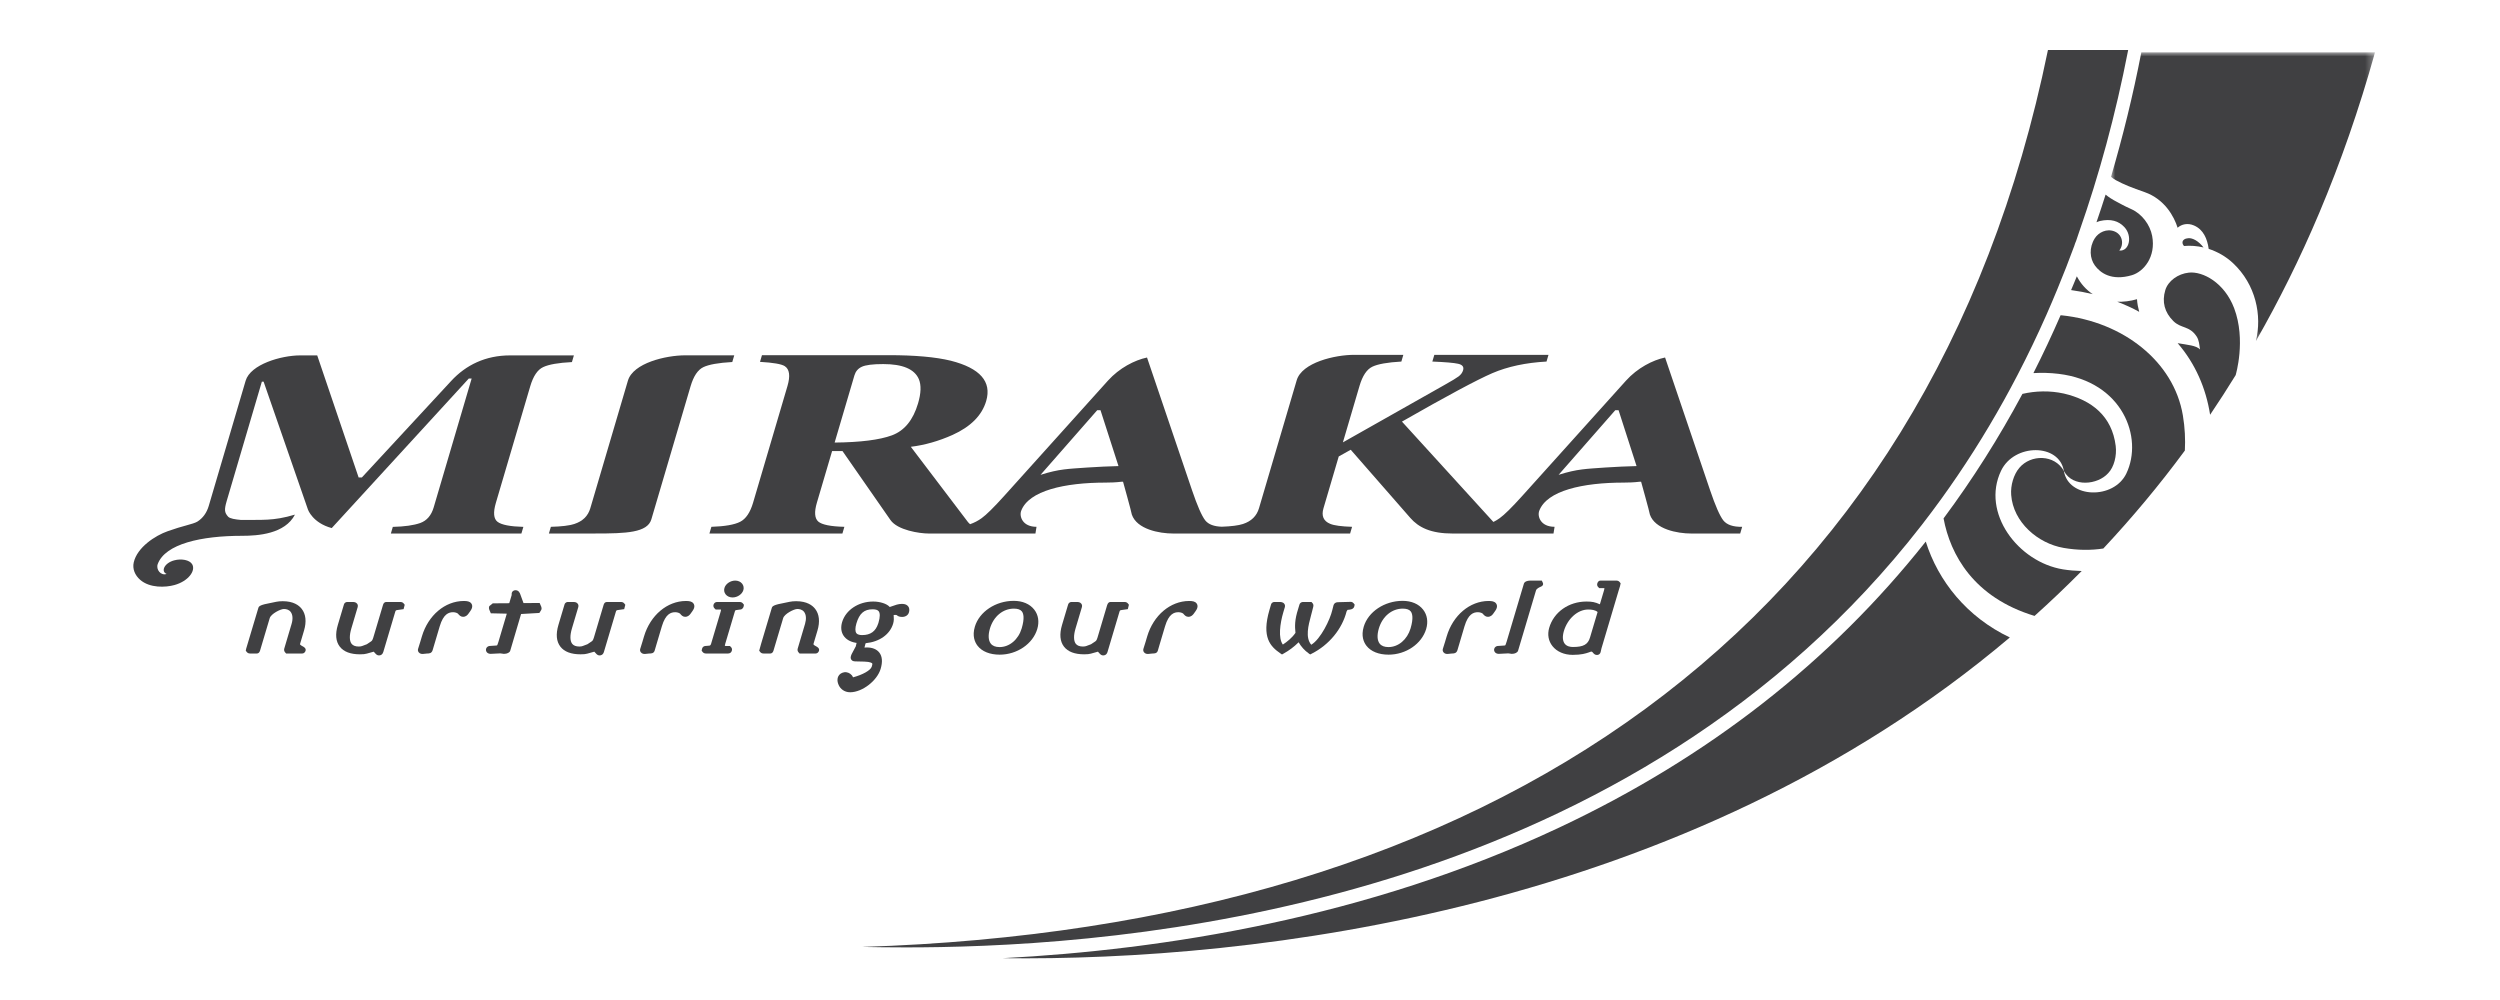 <?xml version="1.0" encoding="UTF-8"?>
<svg width="300px" height="120px" viewBox="0 0 300 120" version="1.1" xmlns="http://www.w3.org/2000/svg" xmlns:xlink="http://www.w3.org/1999/xlink">
    <title>KDA_Quote_Mirika</title>
    <defs>
        <polygon id="path-1" points="0 0 31.679 0 31.679 34.649 0 34.649"></polygon>
    </defs>
    <g id="KDA_Quote_Mirika" stroke="none" stroke-width="1" fill="none" fill-rule="evenodd">
        <g id="Group-64" transform="translate(16, 6)">
            <path d="M86.53,39.049 C86.673,38.566 86.966,38.221 87.413,38.014 C87.875,37.797 88.737,37.689 89.999,37.689 C92.32,37.689 93.742,38.291 94.262,39.499 C94.56,40.21 94.528,41.18 94.166,42.407 C93.577,44.407 92.532,45.685 91.031,46.241 C89.546,46.788 87.255,47.076 84.156,47.108 L86.53,39.049 Z M115.668,43.222 L116.059,43.222 L118.219,49.93 C117.043,49.966 115.759,50.008 114.505,50.101 C112.137,50.274 111.16,50.258 108.864,50.981 L115.668,43.222 Z M177.835,43.222 L178.227,43.222 L180.387,49.93 C179.21,49.966 177.928,50.008 176.672,50.099 C174.304,50.274 173.328,50.256 171.032,50.979 L177.835,43.222 Z M69.13,58.023 L85.089,58.023 L85.324,57.218 C83.677,57.178 82.631,56.966 82.19,56.584 C81.753,56.192 81.697,55.439 82.025,54.327 L83.853,48.126 L85.098,48.126 C85.098,48.126 88.698,53.289 90.855,56.401 C91.704,57.625 94.338,58.023 95.443,58.023 L98.506,58.023 L101.646,58.023 L107.015,58.023 L107.017,58.023 C107.52,58.023 107.802,58.024 108.252,58.024 C108.311,57.662 108.319,57.597 108.382,57.218 C108.383,57.218 108.383,57.217 108.383,57.217 C106.696,57.217 106.291,55.961 106.544,55.293 C107.456,52.88 111.746,51.912 116.677,51.912 C117.233,51.912 117.906,51.891 118.605,51.806 L118.765,51.806 C118.765,51.806 119.779,55.436 119.819,55.746 C120.425,57.511 123.107,58.023 124.776,58.023 L130.095,58.023 L130.095,58.024 L146.012,58.024 L146.249,57.218 C144.968,57.177 144.094,57.059 143.628,56.862 C142.816,56.531 142.547,55.907 142.818,54.988 L144.649,48.774 L146.087,47.97 C146.087,47.97 150.448,52.951 153.228,56.139 C154.239,57.302 155.695,58.024 158.329,58.024 L165.024,58.024 L165.026,58.023 L169.182,58.023 L169.185,58.021 C169.687,58.021 169.97,58.024 170.42,58.024 C170.478,57.662 170.486,57.597 170.55,57.218 L170.55,57.215 C168.863,57.215 168.458,55.96 168.711,55.292 C169.623,52.878 173.915,51.912 178.844,51.912 C179.402,51.912 180.073,51.891 180.775,51.806 L180.932,51.806 C180.932,51.806 181.946,55.436 181.986,55.744 C182.592,57.511 185.275,58.023 186.943,58.023 L192.823,58.023 L193.06,57.218 C191.977,57.239 191.222,56.981 190.796,56.446 C190.373,55.899 189.843,54.693 189.21,52.825 C189.21,52.825 184.506,38.961 183.809,36.899 C182.321,37.214 180.486,38.161 179.118,39.679 C174.27,45.061 166.659,53.522 166.659,53.522 C165.423,54.893 164.525,55.78 163.961,56.181 C163.724,56.355 163.474,56.501 163.216,56.631 C163.193,56.607 163.168,56.594 163.145,56.568 L152.235,44.592 C157.624,41.514 161.235,39.577 163.071,38.783 C164.924,37.988 167.094,37.522 169.582,37.387 L169.82,36.581 L156.12,36.581 L155.881,37.387 C157.434,37.45 158.464,37.538 158.968,37.651 C159.491,37.765 159.691,38.023 159.572,38.426 C159.488,38.715 159.307,38.962 159.031,39.17 C158.773,39.365 158.219,39.701 157.371,40.176 L145.147,47.085 L147.145,40.3 C147.502,39.093 148.012,38.328 148.676,38.007 C149.34,37.688 150.503,37.48 152.163,37.387 L152.4,36.581 L146.493,36.581 C144.186,36.581 140.232,37.503 139.604,39.634 L135.079,54.988 C134.804,55.918 134.165,56.547 133.158,56.878 C132.61,57.058 131.755,57.165 130.622,57.206 C129.691,57.18 129.017,56.934 128.629,56.446 C128.205,55.899 127.676,54.693 127.043,52.825 C127.043,52.825 122.339,38.962 121.642,36.901 C120.152,37.216 118.318,38.161 116.951,39.679 C112.102,45.062 104.492,53.522 104.492,53.522 C103.257,54.893 102.356,55.781 101.794,56.183 C101.366,56.493 100.906,56.73 100.414,56.902 C100.317,56.825 100.225,56.74 100.142,56.631 L93.298,47.615 C94.974,47.41 96.641,46.934 98.306,46.191 C100.49,45.202 101.834,43.847 102.342,42.124 C103.027,39.794 101.613,38.181 98.094,37.285 C96.273,36.841 93.786,36.62 90.633,36.62 L75.436,36.62 L75.2,37.423 C76.786,37.516 77.775,37.686 78.163,37.933 C78.744,38.306 78.855,39.104 78.494,40.33 L74.369,54.327 C74.023,55.502 73.505,56.265 72.818,56.616 C72.131,56.966 70.98,57.167 69.367,57.218 L69.13,58.023 Z" id="Fill-1" fill="#404042"></path>
            <path d="M52.867,36.647 L45.221,36.647 C42.266,36.647 39.91,37.797 38.139,39.717 C33.97,44.235 27.427,51.292 27.427,51.292 L27.034,51.292 L22.066,36.647 L20.036,36.647 C17.734,36.647 14.054,37.725 13.476,39.69 L9.051,54.706 C8.804,55.541 8.349,56.17 7.689,56.591 C7.432,56.751 6.936,56.886 6.362,57.048 C5.739,57.209 5.029,57.427 4.132,57.742 C2.623,58.27 0.463,59.678 0.048,61.489 C-0.126,62.255 0.183,63.024 0.822,63.58 C1.982,64.59 3.879,64.498 4.935,64.204 C6.609,63.74 7.52,62.477 7.056,61.701 C6.75,61.192 5.766,61.006 4.898,61.244 C3.679,61.574 3.289,62.592 3.994,62.872 C3.31,63.122 2.68,62.344 2.932,61.676 C3.844,59.266 8.129,58.297 13.054,58.297 C14.961,58.297 18.195,58.073 19.394,55.754 C16.734,56.55 15.425,56.351 12.944,56.396 C12.229,56.332 11.59,56.236 11.375,56 C10.935,55.515 10.895,55.17 11.204,54.12 L15.424,39.797 L15.632,39.797 L20.959,55.162 C20.959,55.162 21.521,56.754 23.808,57.369 C30.218,50.385 40.253,39.426 40.253,39.426 L40.598,39.426 L36.041,54.892 C35.758,55.85 35.221,56.473 34.431,56.761 C33.641,57.039 32.544,57.193 31.137,57.225 L30.902,58.028 L46.566,58.028 L46.803,57.225 C45.218,57.183 44.187,56.982 43.709,56.621 C43.232,56.261 43.164,55.499 43.507,54.335 L47.628,40.355 C47.988,39.129 48.507,38.362 49.182,38.052 C49.86,37.733 51.008,37.532 52.63,37.45 L52.867,36.647 Z" id="Fill-3" fill="#404042"></path>
            <path d="M71.873,37.442 L72.11,36.639 L66.22,36.639 C63.918,36.639 59.975,37.556 59.349,39.682 L54.837,54.991 C54.563,55.919 53.926,56.547 52.923,56.876 C52.327,57.072 51.388,57.186 50.105,57.217 L49.868,58.02 L55.467,58.02 C59.145,58.02 61.691,57.922 62.162,56.322 L66.871,40.346 C67.227,39.141 67.734,38.38 68.398,38.06 C69.059,37.741 70.218,37.535 71.873,37.442" id="Fill-5" fill="#404042"></path>
            <path d="M252.099,30.988 C250.936,27.915 248.335,26.54 246.672,26.714 C245.354,26.85 244.17,27.712 243.835,28.817 C243.409,30.228 243.752,31.487 244.798,32.524 C245.737,33.457 246.732,33.061 247.597,34.379 C247.888,34.825 247.919,35.37 248,35.933 C247.558,35.455 246.504,35.386 245.318,35.18 C247.438,37.635 248.72,40.599 249.213,43.772 C250.272,42.208 251.301,40.601 252.312,38.965 C252.302,38.973 252.294,38.982 252.286,38.989 C252.286,38.989 253.542,34.801 252.099,30.988" id="Fill-7" fill="#404042"></path>
            <path d="M236.976,50.786 C237.702,50.041 238.027,48.671 237.885,47.515 C237.442,43.931 235.002,42.006 231.659,41.224 C229.968,40.856 228.285,40.901 226.692,41.266 C223.868,46.539 220.715,51.521 217.227,56.208 C218.034,60.549 220.827,65.695 228.145,67.91 C230.066,66.185 231.952,64.388 233.801,62.523 C233.057,62.499 232.311,62.446 231.569,62.325 C226.176,61.452 221.708,55.537 224.132,50.482 C225.71,47.194 231.116,47.189 231.663,50.513 C231.663,50.514 231.665,50.516 231.665,50.517 C231.67,50.526 231.678,50.532 231.683,50.542 C232.748,52.512 235.733,52.176 236.976,50.786" id="Fill-9" fill="#404042"></path>
            <path d="M240.705,31.421 C240.576,30.949 240.474,30.445 240.439,29.905 C239.607,30.141 238.812,30.235 238.067,30.207 C238.998,30.567 239.891,30.962 240.705,31.421" id="Fill-11" fill="#404042"></path>
            <path d="M233.22,27.156 C233,27.717 232.757,28.255 232.531,28.81 C233.436,28.934 234.3,29.099 235.131,29.297 C234.343,28.778 233.689,28.059 233.22,27.156" id="Fill-13" fill="#404042"></path>
            <path d="M231.426,31.841 C231.374,31.834 231.324,31.836 231.271,31.831 C230.242,34.196 229.156,36.51 228.009,38.772 C228.977,38.716 229.984,38.734 231.042,38.862 C238.71,39.792 241.228,46.507 239.16,50.824 C237.655,53.96 232.215,53.836 231.665,50.517 C230.552,48.506 227.693,48.504 226.314,50.147 C225.641,50.946 225.255,52.234 225.342,53.395 C225.585,56.669 228.536,59.212 231.63,59.748 C233.338,60.044 234.93,60.047 236.398,59.822 C239.815,56.168 243.091,52.263 246.183,48.067 C246.254,46.733 246.193,45.33 245.946,43.857 C244.859,37.345 238.719,32.61 231.426,31.841" id="Fill-15" fill="#404042"></path>
            <path d="M215.092,58.989 C203.686,73.389 189.024,84.877 171.109,93.305 C147.981,104.186 123.534,107.982 104.304,108.984 C134.47,109.36 186.279,103.396 225.18,70.495 C220.02,68.047 216.58,63.72 215.092,58.989" id="Fill-17" fill="#404042"></path>
            <g id="Group-21" transform="translate(237.321, 0.282)">
                <mask id="mask-2" fill="white">
                    <use xlink:href="#path-1"></use>
                </mask>
                <g id="Clip-20"></g>
                <path d="M3.638,0 L3.638,0 L3.634,0.024 C2.635,5.175 1.411,10.135 0,14.937 C0.205,15.109 0.417,15.25 0.602,15.351 C1.546,15.865 2.504,16.238 4.031,16.771 C6.458,17.617 7.589,19.741 7.991,21.048 C8.464,20.624 9.195,20.446 9.951,20.772 C11.082,21.257 11.553,22.366 11.721,23.582 C12.767,23.925 13.773,24.481 14.64,25.293 C17.385,27.866 18.141,31.587 17.385,34.649 C20.139,29.828 22.691,24.717 24.988,19.269 C27.529,13.248 29.774,6.834 31.68,0 L3.638,0 Z" id="Fill-19" fill="#404042" mask="url(#mask-2)"></path>
            </g>
            <path d="M242.26,22.317 C242.009,20.976 241.038,19.669 239.769,19.101 C238.8,18.667 238.516,18.478 238.045,18.235 C237.459,17.933 237.017,17.64 236.672,17.352 C236.325,18.474 235.946,19.57 235.576,20.671 C235.717,20.623 235.842,20.554 235.991,20.52 C237.287,20.228 238.239,20.507 238.942,21.271 C239.918,22.334 239.532,24.184 238.31,24.068 C238.915,23.315 238.699,22.161 237.752,21.774 C236.797,21.384 235.81,21.899 235.368,22.607 C234.665,23.735 234.775,25.017 235.387,25.86 C236.023,26.734 237.366,27.744 239.817,27.026 C241.238,26.61 242.73,24.828 242.26,22.317" id="Fill-22" fill="#404042"></path>
            <path d="M248.422,23.695 C247.839,22.931 247.125,22.544 246.607,22.581 C246.178,22.609 245.926,22.813 245.901,23.051 C245.881,23.231 245.965,23.383 246.08,23.52 C246.857,23.449 247.642,23.509 248.422,23.695" id="Fill-24" fill="#404042"></path>
            <path d="M214.593,57.021 C215.394,55.99 216.181,54.936 216.958,53.864 C219.63,50.166 222.151,46.216 224.493,41.997 C225.042,41.009 225.581,40.006 226.109,38.989 C227.327,36.645 228.492,34.224 229.597,31.719 C230.041,30.712 230.475,29.69 230.901,28.656 C231.595,26.97 232.273,25.26 232.915,23.502 C232.979,23.296 233.047,23.097 233.136,22.903 C233.268,22.54 233.383,22.158 233.511,21.792 C233.513,21.79 233.513,21.787 233.514,21.784 C235.874,15.053 237.864,7.823 239.381,0 L229.754,0 C215.467,69.687 162.654,105.268 87.43,107.632 C88.89,107.66 90.665,107.688 92.711,107.688 C93.993,107.688 95.386,107.676 96.873,107.649 C96.875,107.649 96.878,107.649 96.88,107.649 C123.182,107.164 180.092,101.455 214.593,57.021" id="Fill-26" fill="#404042"></path>
            <path d="M113.827,66.857 C113.887,66.653 113.807,66.507 113.755,66.439 C113.599,66.237 113.359,66.237 113.167,66.237 L112.583,66.237 C112.466,66.237 112.253,66.28 112.168,66.565 L111.444,68.991 C111.116,70.097 111.196,70.977 111.683,71.603 C112.156,72.21 112.968,72.518 114.099,72.518 C114.479,72.518 114.722,72.493 114.908,72.436 L115.752,72.2 L115.948,72.416 C116.028,72.504 116.163,72.652 116.38,72.652 C116.561,72.652 116.799,72.578 116.904,72.228 L118.337,67.406 C118.38,67.263 118.42,67.228 118.562,67.207 L119.338,67.098 L119.469,66.571 L119.349,66.417 C119.255,66.298 119.118,66.237 118.944,66.237 L117.257,66.237 C117.081,66.237 116.936,66.359 116.856,66.621 L115.708,70.486 C115.605,70.834 115.525,70.908 115.424,70.975 L114.926,71.308 L114.37,71.518 C114.275,71.55 114.166,71.584 113.963,71.584 C113.557,71.584 113.266,71.473 113.096,71.256 C112.827,70.909 112.816,70.254 113.066,69.413 L113.827,66.857 Z" id="Fill-28" fill="#404042"></path>
            <path d="M106.603,69.407 C106.204,70.749 105.137,71.65 103.948,71.65 C103.463,71.65 103.108,71.51 102.894,71.234 C102.596,70.85 102.561,70.205 102.796,69.413 C103.225,67.97 104.353,67.035 105.669,67.035 C106.13,67.035 106.45,67.149 106.624,67.369 C106.817,67.618 106.97,68.174 106.603,69.407 M105.648,66.102 C103.479,66.102 101.516,67.408 100.982,69.204 C100.649,70.32 100.978,71.067 101.311,71.496 C101.844,72.181 102.786,72.559 103.962,72.559 C106.047,72.559 107.944,71.264 108.472,69.481 C108.732,68.614 108.602,67.788 108.11,67.156 C107.582,66.476 106.707,66.102 105.648,66.102" id="Fill-30" fill="#404042"></path>
            <path d="M121.666,70.362 L121.47,71.023 C121.336,71.479 121.241,71.762 121.206,71.87 C121.164,72.011 121.193,72.159 121.283,72.276 C121.438,72.475 121.679,72.475 121.757,72.475 L121.775,72.475 L122.289,72.422 C122.509,72.422 122.839,72.422 122.94,72.077 C122.949,72.037 123.017,71.809 123.183,71.247 L123.805,69.158 C124.25,67.658 124.901,67.465 125.416,67.465 C125.7,67.465 125.945,67.583 125.996,67.645 C126.153,67.833 126.328,68.018 126.6,68.018 C126.953,68.018 127.155,67.788 127.289,67.592 L127.517,67.265 C127.591,67.159 127.645,67.051 127.674,66.952 C127.752,66.691 127.671,66.51 127.587,66.404 C127.403,66.165 127.094,66.117 126.687,66.117 C124.436,66.129 122.417,67.836 121.666,70.362" id="Fill-32" fill="#404042"></path>
            <path d="M138.182,66.854 C138.24,66.656 138.158,66.512 138.105,66.444 C137.943,66.237 137.69,66.237 137.487,66.237 L136.931,66.237 C136.833,66.237 136.596,66.271 136.517,66.563 L136.332,67.2 C135.369,70.5 136.453,71.581 137.647,72.406 L137.838,72.538 L138.022,72.435 C138.693,72.062 139.291,71.614 139.835,71.073 C140.133,71.593 140.553,72.062 141.037,72.403 L141.22,72.534 L141.404,72.441 C143.488,71.39 145.057,69.482 145.592,67.363 C145.616,67.303 145.689,67.197 145.706,67.183 L145.983,67.154 C146.276,67.114 146.454,66.99 146.51,66.788 L146.561,66.557 L146.441,66.401 C146.305,66.224 146.093,66.207 146.036,66.224 L144.547,66.264 C144.302,66.264 144.107,66.388 144.03,66.602 C144.006,66.687 143.945,66.923 143.874,67.216 C143.608,68.363 142.482,70.688 141.351,71.37 C140.612,70.513 141.011,69.023 141.308,67.913 C141.351,67.748 141.394,67.591 141.429,67.448 C141.508,67.131 141.566,66.895 141.588,66.823 C141.646,66.619 141.582,66.48 141.518,66.399 L141.378,66.237 L140.394,66.237 C140.072,66.237 139.967,66.435 139.93,66.563 C139.919,66.602 139.831,66.895 139.774,67.083 C139.356,68.384 139.371,69.137 139.456,69.944 C139.034,70.556 138.456,71.009 137.943,71.348 C137.367,70.58 137.596,68.822 138.001,67.462 L138.182,66.854 Z" id="Fill-34" fill="#404042"></path>
            <path d="M163.856,72.462 L165.005,72.404 L165.378,72.459 L165.429,72.462 C165.796,72.462 166.1,72.308 166.171,72.08 L168.319,64.856 C168.388,64.622 168.741,64.471 168.891,64.407 C168.987,64.365 169.241,64.254 169.154,63.964 L169.019,63.673 L167.603,63.673 C167.289,63.673 166.94,63.789 166.866,64.044 L164.793,71.009 C164.691,71.351 164.641,71.431 164.622,71.446 C164.614,71.449 164.59,71.457 164.514,71.464 L163.718,71.517 L163.627,71.536 C163.558,71.561 163.377,71.629 163.31,71.847 C163.266,71.99 163.297,72.143 163.391,72.262 C163.449,72.337 163.585,72.462 163.856,72.462" id="Fill-36" fill="#404042"></path>
            <path d="M174.802,70.498 C174.552,71.34 174.015,71.638 172.752,71.638 C172.443,71.638 172.02,71.571 171.77,71.25 C171.511,70.916 171.474,70.375 171.666,69.724 C172.108,68.241 173.323,67.154 174.556,67.143 L174.622,67.143 C174.981,67.143 175.436,67.197 175.712,67.44 L174.802,70.498 Z M175.985,66.516 C175.41,66.252 175.042,66.184 174.375,66.184 C172.245,66.184 170.447,67.454 169.902,69.342 C169.673,70.142 169.811,70.917 170.29,71.526 C170.817,72.199 171.705,72.584 172.722,72.584 C173.783,72.584 174.292,72.411 174.629,72.297 C174.853,72.223 174.992,72.125 175.09,72.249 C175.25,72.443 175.375,72.597 175.639,72.597 C175.851,72.597 176.014,72.468 176.074,72.261 C176.083,72.228 176.098,72.165 176.112,72.086 C176.13,72.003 176.151,71.895 176.179,71.797 L178.246,64.842 L178.4,64.349 L178.478,63.999 L178.357,63.846 C178.264,63.729 178.128,63.67 177.953,63.67 L176.062,63.67 C175.883,63.67 175.744,63.788 175.676,64.007 C175.635,64.163 175.66,64.299 175.75,64.411 L175.909,64.575 L176.37,64.575 C176.453,64.575 176.505,64.583 176.529,64.58 C176.53,64.623 176.522,64.712 176.474,64.872 L175.985,66.516 Z" id="Fill-38" fill="#404042"></path>
            <path d="M153.288,67.369 C153.481,67.616 153.634,68.172 153.269,69.407 C152.867,70.749 151.802,71.65 150.614,71.65 C150.129,71.65 149.773,71.51 149.559,71.234 C149.261,70.852 149.227,70.205 149.462,69.413 C149.892,67.97 151.018,67.035 152.333,67.035 C152.795,67.035 153.117,67.148 153.288,67.369 M147.647,69.206 C147.316,70.322 147.644,71.067 147.977,71.496 C148.511,72.181 149.451,72.559 150.629,72.559 C152.712,72.559 154.608,71.264 155.139,69.482 C155.397,68.614 155.269,67.788 154.775,67.156 C154.248,66.476 153.373,66.102 152.311,66.102 C150.143,66.102 148.181,67.408 147.647,69.206" id="Fill-40" fill="#404042"></path>
            <path d="M163.611,66.948 C163.686,66.688 163.604,66.508 163.521,66.402 C163.337,66.165 163.029,66.117 162.622,66.117 C160.37,66.129 158.353,67.836 157.603,70.362 L157.406,71.022 C157.284,71.434 157.194,71.706 157.14,71.874 C157.1,72.016 157.13,72.163 157.222,72.279 C157.377,72.475 157.616,72.475 157.694,72.475 L157.712,72.475 L158.226,72.422 C158.442,72.422 158.771,72.422 158.893,72.019 L159.74,69.158 C160.185,67.658 160.836,67.465 161.353,67.465 C161.632,67.465 161.88,67.583 161.93,67.644 C162.079,67.825 162.26,68.018 162.536,68.018 C162.887,68.018 163.082,67.801 163.226,67.592 L163.452,67.266 C163.505,67.189 163.577,67.07 163.611,66.948" id="Fill-42" fill="#404042"></path>
            <path d="M72.748,66.237 L70.038,66.237 C69.855,66.237 69.684,66.369 69.626,66.554 C69.584,66.696 69.611,66.846 69.704,66.963 L69.881,67.143 L70.344,67.143 C70.443,67.143 70.499,67.154 70.521,67.149 C70.521,67.186 70.517,67.263 70.477,67.4 L69.331,71.253 C69.273,71.446 69.193,71.47 69.116,71.478 L68.609,71.521 C68.479,71.541 68.311,71.614 68.246,71.846 L68.198,72.087 L68.319,72.241 C68.411,72.361 68.549,72.422 68.724,72.422 L71.355,72.422 C71.59,72.422 71.758,72.302 71.818,72.093 C71.864,71.937 71.842,71.801 71.75,71.685 L71.59,71.517 L71.129,71.517 C71.057,71.517 71.008,71.512 70.978,71.505 C70.98,71.462 70.991,71.385 71.028,71.258 L72.173,67.408 C72.224,67.234 72.252,67.225 72.365,67.207 L72.827,67.143 C73.077,67.143 73.202,66.897 73.226,66.815 L73.274,66.573 L73.154,66.419 C73.059,66.298 72.923,66.237 72.748,66.237" id="Fill-44" fill="#404042"></path>
            <path d="M58.51,66.237 L56.825,66.237 C56.642,66.237 56.498,66.362 56.44,66.565 L55.274,70.486 C55.17,70.834 55.091,70.908 54.989,70.975 L54.492,71.308 L53.936,71.518 C53.821,71.557 53.718,71.584 53.529,71.584 C53.124,71.584 52.832,71.473 52.663,71.256 C52.393,70.91 52.382,70.256 52.632,69.413 L53.393,66.857 C53.454,66.653 53.374,66.507 53.321,66.438 C53.164,66.237 52.935,66.237 52.733,66.237 L52.15,66.237 C52.052,66.237 51.815,66.271 51.735,66.565 L51.012,68.989 C50.682,70.099 50.763,70.977 51.25,71.603 C51.722,72.21 52.534,72.518 53.664,72.518 C54.045,72.518 54.289,72.493 54.473,72.437 L55.319,72.201 L55.518,72.419 C55.596,72.506 55.729,72.652 55.945,72.652 C56.126,72.652 56.365,72.578 56.471,72.228 L57.905,67.406 C57.946,67.263 57.986,67.228 58.131,67.207 L58.904,67.098 L59.037,66.573 L58.916,66.419 C58.823,66.298 58.687,66.237 58.51,66.237" id="Fill-46" fill="#404042"></path>
            <path d="M66.305,66.117 C64.054,66.129 62.037,67.836 61.284,70.362 L61.088,71.023 C60.973,71.41 60.888,71.672 60.849,71.793 L60.825,71.87 C60.782,72.011 60.809,72.159 60.901,72.274 C61.056,72.475 61.296,72.475 61.377,72.475 L61.393,72.475 L61.908,72.422 C62.125,72.422 62.453,72.422 62.557,72.077 C62.569,72.037 62.634,71.809 62.801,71.247 L63.422,69.158 C63.868,67.658 64.518,67.465 65.036,67.465 C65.315,67.465 65.563,67.583 65.614,67.645 C65.771,67.835 65.946,68.018 66.218,68.018 C66.572,68.018 66.772,67.788 66.907,67.592 L67.133,67.268 C67.207,67.164 67.261,67.053 67.293,66.95 C67.37,66.69 67.288,66.51 67.205,66.404 C67.021,66.165 66.712,66.117 66.305,66.117" id="Fill-48" fill="#404042"></path>
            <path d="M81.951,71.568 C81.587,71.378 81.605,71.316 81.622,71.258 L82.095,69.67 C82.412,68.604 82.316,67.702 81.818,67.063 C81.491,66.643 80.831,66.144 79.54,66.144 C79.24,66.144 78.958,66.17 78.753,66.216 L77.721,66.431 C76.712,66.621 76.651,66.826 76.616,66.949 L75.334,71.252 L75.103,72.082 L75.224,72.239 C75.318,72.359 75.454,72.422 75.632,72.422 L76.43,72.422 C76.609,72.422 76.752,72.298 76.813,72.093 L77.979,68.177 C78.131,67.663 79.279,67.077 79.676,67.077 C79.924,67.077 80.266,67.136 80.488,67.422 C80.738,67.743 80.781,68.267 80.607,68.856 L79.724,71.833 C79.681,71.979 79.71,72.138 79.802,72.255 L79.947,72.422 L81.88,72.422 C82.089,72.422 82.233,72.252 82.279,72.093 C82.371,71.786 82.055,71.622 81.951,71.568" id="Fill-50" fill="#404042"></path>
            <path d="M87.457,70.21 C87.223,70.21 86.914,70.171 86.77,69.985 C86.607,69.776 86.607,69.359 86.77,68.808 C87.129,67.607 87.696,67.115 88.725,67.115 C89.082,67.115 89.322,67.194 89.442,67.348 C89.62,67.578 89.615,68.055 89.425,68.694 L89.386,68.821 C89.076,69.768 88.464,70.21 87.457,70.21 M89.678,74.262 C89.928,73.424 89.873,72.766 89.519,72.31 C89.205,71.907 88.688,71.695 88.023,71.695 C87.922,71.695 87.842,71.7 87.776,71.704 L87.735,71.704 L87.797,71.472 C87.837,71.306 87.856,71.232 87.884,71.184 C89.537,71.022 90.791,70.131 91.178,68.835 C91.285,68.474 91.262,68.159 91.246,67.949 C91.242,67.889 91.235,67.841 91.235,67.825 C91.24,67.811 91.245,67.79 91.381,67.79 L91.463,67.79 C91.559,67.79 91.589,67.803 91.616,67.824 C91.748,67.93 91.905,68.032 92.251,68.032 C92.653,68.032 92.972,67.824 93.066,67.504 C93.1,67.392 93.203,67.048 92.98,66.762 C92.751,66.467 92.353,66.467 92.222,66.467 C91.804,66.467 91.397,66.616 91.07,66.737 C90.972,66.773 90.849,66.818 90.767,66.841 C90.759,66.833 90.751,66.823 90.742,66.812 C90.405,66.443 89.601,66.184 88.784,66.184 C87.02,66.184 85.487,67.199 85.054,68.652 C84.873,69.265 84.929,69.824 85.219,70.269 C85.506,70.709 85.996,71.004 86.634,71.123 C86.69,71.134 86.741,71.142 86.791,71.149 C86.77,71.261 86.74,71.403 86.696,71.557 L86.23,72.432 C86.153,72.559 86.129,72.663 86.11,72.746 C86.091,72.809 86.032,73.002 86.174,73.185 C86.313,73.366 86.52,73.349 86.599,73.366 L87.711,73.392 C88.491,73.411 88.646,73.588 88.662,73.607 C88.71,73.673 88.656,73.851 88.609,73.999 C88.48,74.437 87.51,74.977 86.362,75.28 C86.328,75.189 86.277,75.102 86.211,75.023 C85.991,74.76 85.613,74.612 85.295,74.673 C84.963,74.733 84.711,74.912 84.585,75.181 C84.489,75.386 84.421,75.734 84.655,76.235 C84.844,76.64 85.303,77.072 86.02,77.072 L86.044,77.072 C87.486,77.054 89.252,75.69 89.678,74.262" id="Fill-52" fill="#404042"></path>
            <path d="M39.649,66.117 C37.396,66.129 35.379,67.836 34.629,70.362 L34.432,71.023 C34.304,71.455 34.213,71.733 34.168,71.871 C34.126,72.012 34.155,72.16 34.245,72.276 C34.402,72.475 34.64,72.475 34.719,72.475 L34.737,72.475 L35.252,72.422 C35.469,72.422 35.796,72.422 35.917,72.017 L36.766,69.158 C37.213,67.658 37.862,67.465 38.38,67.465 C38.659,67.465 38.907,67.583 38.958,67.645 C39.107,67.825 39.29,68.018 39.562,68.018 C39.913,68.018 40.108,67.801 40.251,67.592 L40.477,67.268 C40.549,67.165 40.605,67.056 40.637,66.948 C40.712,66.688 40.631,66.508 40.547,66.402 C40.363,66.165 40.056,66.117 39.649,66.117" id="Fill-54" fill="#404042"></path>
            <path d="M32.039,66.237 L30.353,66.237 C30.171,66.237 30.028,66.361 29.969,66.565 L28.802,70.484 C28.698,70.836 28.618,70.91 28.519,70.975 L28.022,71.308 L27.465,71.518 C27.349,71.557 27.247,71.584 27.058,71.584 C26.652,71.584 26.361,71.473 26.191,71.256 C25.922,70.91 25.911,70.254 26.162,69.413 L26.921,66.855 C26.982,66.651 26.902,66.505 26.848,66.438 C26.692,66.237 26.454,66.237 26.261,66.237 L25.678,66.237 C25.58,66.237 25.345,66.269 25.263,66.565 L24.541,68.989 C24.211,70.097 24.291,70.975 24.778,71.603 C25.25,72.21 26.063,72.518 27.192,72.518 C27.574,72.518 27.817,72.493 28.001,72.437 L28.847,72.201 L29.041,72.414 C29.121,72.502 29.257,72.652 29.474,72.652 C29.738,72.652 29.914,72.509 29.999,72.228 L31.431,67.408 C31.475,67.263 31.515,67.228 31.659,67.207 L32.431,67.098 L32.566,66.573 L32.444,66.419 C32.351,66.298 32.215,66.237 32.039,66.237" id="Fill-56" fill="#404042"></path>
            <path d="M48.757,66.358 L46.821,66.37 L46.437,65.319 C46.394,65.197 46.262,64.824 45.86,64.824 C45.65,64.824 45.466,64.956 45.418,65.136 L45.391,65.314 L45.413,65.367 L45.114,66.372 C45.094,66.38 45.069,66.387 45.037,66.387 L43.133,66.401 L42.722,66.727 L42.693,66.82 C42.653,66.953 42.683,67.063 42.712,67.154 L42.9,67.596 L44.817,67.639 L43.816,71.011 C43.715,71.351 43.665,71.431 43.646,71.446 C43.638,71.449 43.614,71.457 43.537,71.464 L42.743,71.517 L42.65,71.537 C42.581,71.563 42.398,71.631 42.334,71.844 C42.291,71.989 42.32,72.139 42.412,72.26 C42.472,72.337 42.608,72.462 42.88,72.462 L44.034,72.404 L44.442,72.461 L44.49,72.462 C44.859,72.462 45.163,72.306 45.229,72.083 L46.53,67.681 L48.725,67.554 L48.936,67.213 L48.97,67.138 C49.012,67.001 48.978,66.891 48.949,66.802 L48.757,66.358 Z" id="Fill-58" fill="#404042"></path>
            <path d="M20.338,71.568 C19.975,71.378 19.992,71.316 20.01,71.26 L20.483,69.67 C20.798,68.604 20.704,67.702 20.205,67.063 C19.879,66.643 19.218,66.144 17.927,66.144 C17.628,66.144 17.346,66.17 17.139,66.216 L16.109,66.431 C15.098,66.621 15.039,66.826 15.003,66.949 L13.539,71.847 L13.493,72.088 L13.614,72.242 C13.707,72.361 13.843,72.422 14.02,72.422 L14.817,72.422 C14.997,72.422 15.136,72.303 15.2,72.093 L16.367,68.175 C16.519,67.663 17.664,67.077 18.062,67.077 C18.31,67.077 18.653,67.136 18.876,67.422 C19.126,67.743 19.169,68.267 18.994,68.856 L18.111,71.833 C18.068,71.979 18.097,72.138 18.19,72.255 L18.334,72.422 L20.268,72.422 C20.478,72.422 20.624,72.25 20.667,72.095 C20.758,71.788 20.443,71.622 20.338,71.568" id="Fill-60" fill="#404042"></path>
            <path d="M70.935,64.551 C70.853,64.819 70.904,65.1 71.073,65.319 C71.26,65.558 71.564,65.695 71.909,65.695 C72.487,65.695 73.054,65.309 73.203,64.815 C73.283,64.545 73.231,64.266 73.062,64.047 C72.877,63.808 72.572,63.671 72.228,63.671 C71.648,63.671 71.079,64.058 70.935,64.551" id="Fill-62" fill="#404042"></path>
        </g>
    </g>
</svg>